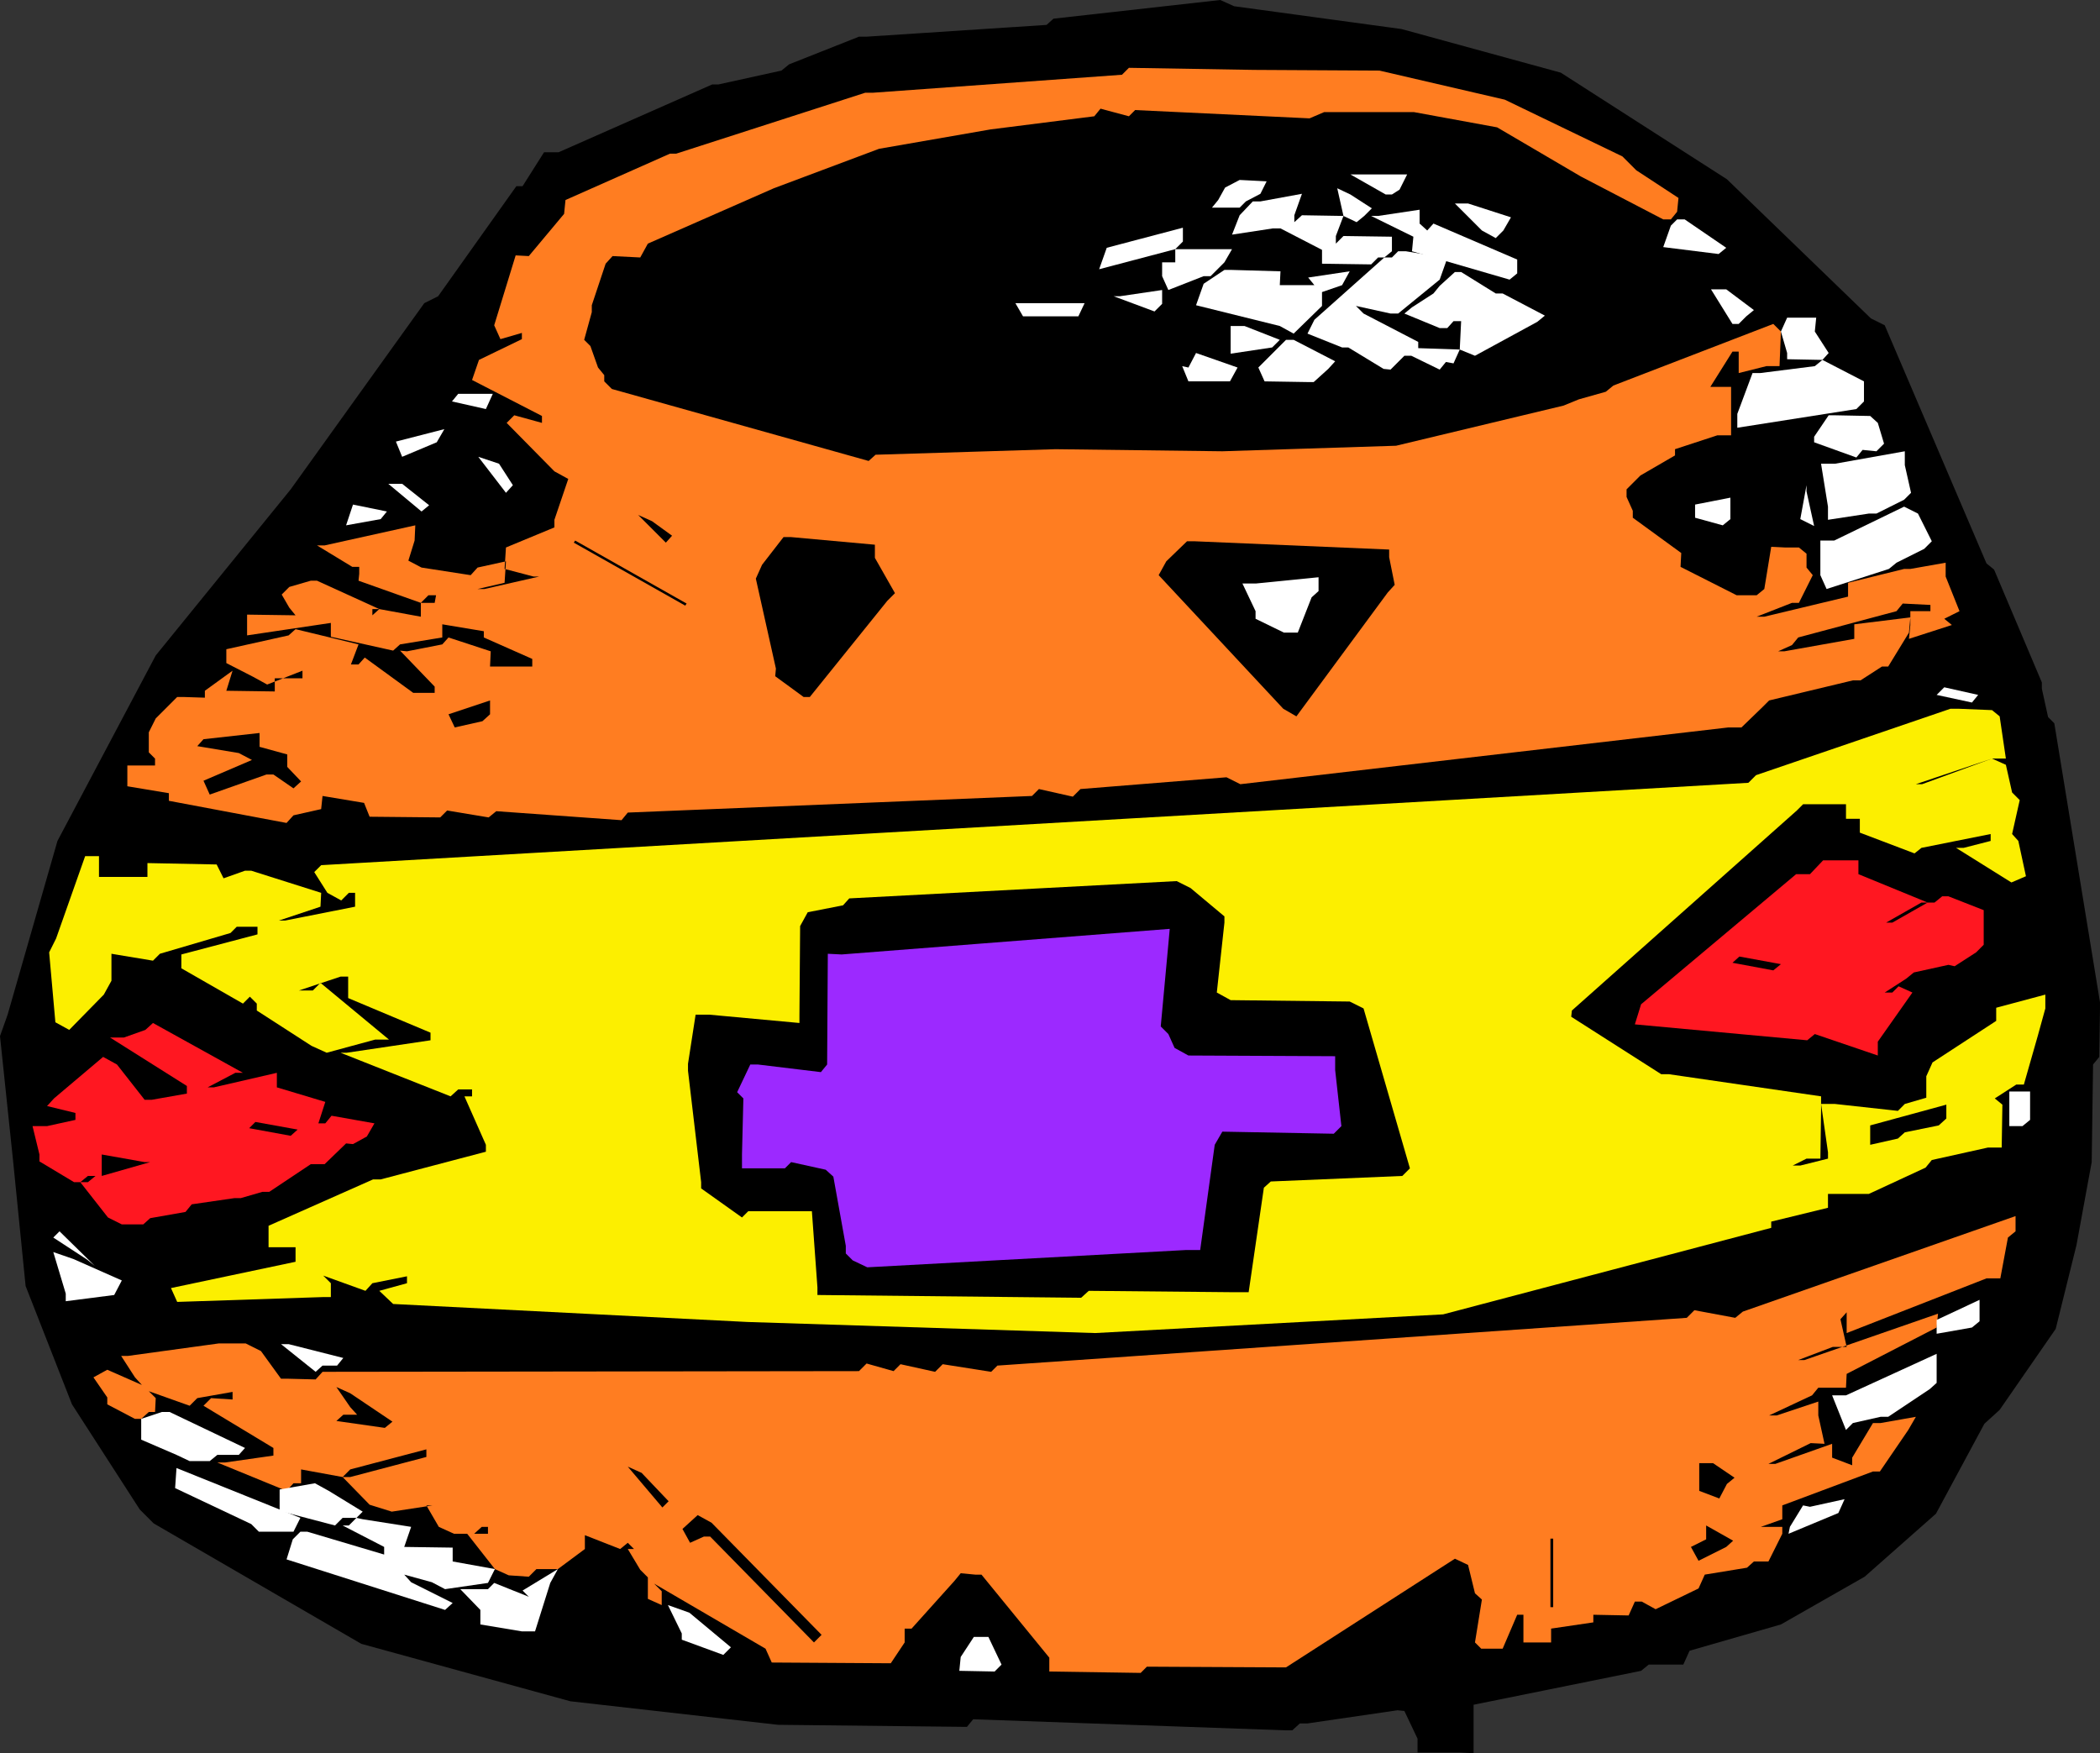 <?xml version="1.0" encoding="UTF-8" standalone="no"?>
<svg
   version="1.0"
   width="129.724mm"
   height="108.305mm"
   id="svg69"
   sodipodi:docname="Pottery 01.wmf"
   xmlns:inkscape="http://www.inkscape.org/namespaces/inkscape"
   xmlns:sodipodi="http://sodipodi.sourceforge.net/DTD/sodipodi-0.dtd"
   xmlns="http://www.w3.org/2000/svg"
   xmlns:svg="http://www.w3.org/2000/svg">
  <rect width="100%" height="100%" fill="#333333" stroke="none"/>
  <sodipodi:namedview
     id="namedview69"
     pagecolor="#ffffff"
     bordercolor="#000000"
     borderopacity="0.25"
     inkscape:showpageshadow="2"
     inkscape:pageopacity="0.0"
     inkscape:pagecheckerboard="0"
     inkscape:deskcolor="#d1d1d1"
     inkscape:document-units="mm" />
  <defs
     id="defs1">
    <pattern
       id="WMFhbasepattern"
       patternUnits="userSpaceOnUse"
       width="6"
       height="6"
       x="0"
       y="0" />
  </defs>
  <path
     style="fill:#000000;fill-opacity:1;fill-rule:evenodd;stroke:none"
     d="m 488.678,248.547 -0.323,22.786 -3.555,19.392 -4.848,19.554 -13.09,18.908 -3.555,3.232 -11.312,21.009 -16.645,14.706 -19.554,11.151 -21.331,6.141 -1.454,3.232 h -8.08 l -1.778,1.454 -39.107,7.919 v 1.454 9.858 l -3.232,-0.162 h -9.858 v -3.232 l -3.07,-6.464 -1.616,-0.162 -21.008,3.07 h -1.778 l -1.778,1.616 h -1.454 l -73.043,-2.586 -1.454,1.778 -44.117,-0.485 -48.48,-5.495 L 84.355,383.81 35.875,355.691 32.643,352.459 16.806,327.895 5.979,300.261 3.07,271.172 0,241.921 l 1.778,-5.01 11.635,-40.563 22.947,-43.31 31.512,-38.785 31.189,-43.472 3.232,-1.616 18.261,-25.695 h 1.454 l 5.01,-7.919 h 3.394 l 35.875,-15.837 h 1.454 l 14.706,-3.232 1.778,-1.454 16.322,-6.464 h 1.778 l 42.016,-2.747 1.616,-1.454 L 284.9,0 l 3.232,1.454 39.107,5.333 37.168,10.181 38.784,24.887 33.613,32.482 3.232,1.616 23.755,55.592 1.778,1.454 11.15,26.341 v 1.454 l 1.454,6.626 1.454,1.454 10.666,65.126 v 1.454 l -0.162,11.312 z"
     id="path1" />
  <path
     style="fill:#fcef00;fill-opacity:1;fill-rule:evenodd;stroke:none"
     d="m 475.75,241.921 -3.232,11.312 h -1.778 l -5.01,3.232 1.778,1.454 -0.162,10.019 h -3.232 l -13.09,2.909 -1.454,1.778 -13.251,6.141 h -1.454 -8.08 v 3.232 l -13.251,3.232 v 1.454 l -76.598,20.201 -81.285,4.363 -81.123,-2.586 -82.739,-4.202 -3.232,-3.07 6.464,-1.778 v -1.616 l -8.08,1.616 -1.616,1.778 -9.858,-3.555 1.778,1.778 v 3.232 h -1.778 l -34.098,1.131 -1.454,-3.232 29.088,-6.141 v -1.778 -1.616 h -1.454 -4.848 v -5.01 L 87.102,275.373 H 88.88 l 24.563,-6.464 v -1.616 L 108.433,255.981 h 1.778 v -1.616 h -1.616 -1.616 l -1.778,1.616 -25.694,-10.181 h 1.454 l 19.554,-2.909 v -1.778 l -19.23,-8.08 v -3.555 -1.454 H 79.507 l -9.696,3.232 h 1.454 1.778 l 1.778,-1.778 15.998,13.252 h -3.232 l -11.312,3.07 -3.555,-1.616 -12.766,-8.242 v -1.616 l -1.616,-1.616 -1.616,1.616 -14.382,-8.242 v -3.232 l 17.776,-4.687 v -1.778 h -4.848 l -1.454,1.454 -16.483,4.848 -1.616,1.616 -9.696,-1.616 v 3.232 3.07 l -1.778,3.232 -8.08,8.242 -3.232,-1.778 -1.454,-16.322 1.616,-3.232 6.787,-19.231 h 3.232 v 4.848 h 1.454 9.858 v -3.232 l 16.16,0.323 1.616,3.232 5.01,-1.778 h 1.454 l 16.322,5.171 -0.162,3.232 -9.696,3.232 h 1.454 l 16.322,-3.232 v -1.454 -1.778 h -1.454 l -1.778,1.778 -3.232,-1.778 -3.07,-4.848 1.616,-1.616 333.219,-19.231 1.778,-1.778 45.41,-15.514 h 1.778 l 7.918,0.323 1.778,1.454 1.454,9.858 h -3.232 l -17.776,5.979 h 1.454 l 16.322,-5.979 3.232,1.454 1.454,6.464 1.778,1.778 -1.778,7.919 1.454,1.616 1.778,8.242 -3.394,1.454 -12.928,-8.08 h 1.778 l 6.302,-1.616 v -1.616 l -16.16,3.232 -1.616,1.293 -12.766,-4.848 v -3.232 h -3.232 v -3.394 h -10.019 l -1.454,1.454 -52.52,46.704 -0.162,1.454 21.008,13.413 h 1.778 l 35.552,5.171 v 3.232 l -0.162,11.312 h -3.232 l -3.232,1.616 h 1.778 l 6.464,-1.616 v -1.454 l -1.616,-11.312 h 3.232 l 14.706,1.616 1.616,-1.616 5.01,-1.454 v -1.778 -3.232 l 1.454,-3.232 14.867,-9.696 v -3.07 l 11.474,-3.07 v 3.232 z"
     id="path2" />
  <path
     style="fill:#ffffff;fill-opacity:1;fill-rule:evenodd;stroke:none"
     d="m 472.195,262.93 h -3.07 v -1.778 -6.303 h 4.848 v 6.626 z"
     id="path3" />
  <path
     style="fill:#ff7d21;fill-opacity:1;fill-rule:evenodd;stroke:none"
     d="m 468.801,288.948 -1.778,9.535 h -3.232 l -32.643,12.767 v -3.232 -1.616 l -1.454,1.616 1.454,6.464 h -3.232 l -8.08,3.07 h 1.454 l 31.189,-10.827 -0.323,3.232 -21.008,10.827 -0.162,3.232 h -6.464 l -1.454,1.778 -10.019,4.687 h 1.778 l 9.696,-3.232 v 3.232 l 1.454,6.626 -3.232,-0.162 -9.858,4.848 h 1.616 l 13.251,-4.687 v 3.232 l 4.686,1.778 v -1.778 l 4.848,-8.08 h 1.778 l 8.242,-1.454 -1.778,3.07 -6.626,9.696 h -1.616 l -21.17,7.919 v 3.232 l -5.01,1.778 h 1.778 3.232 v 1.616 l -3.232,6.464 h -1.778 -1.616 l -1.616,1.454 -9.858,1.616 -1.454,3.232 -10.019,4.848 -3.232,-1.778 h -1.616 l -1.454,3.232 -8.242,-0.162 v 1.778 l -9.858,1.454 v 3.232 h -6.464 v -3.232 -3.232 h -1.454 l -3.394,7.919 h -1.616 -3.394 l -1.454,-1.454 1.616,-10.019 -1.616,-1.454 -1.616,-6.626 -3.07,-1.454 -39.43,25.372 h -1.454 l -31.027,-0.162 -1.454,1.454 -21.331,-0.323 v -3.232 l -15.837,-19.392 h -1.454 l -3.394,-0.323 -1.454,1.778 -10.019,11.151 h -1.616 -7.918 1.454 6.464 v 3.232 l -3.232,4.848 h -1.778 l -26.018,-0.162 -1.454,-3.232 -26.018,-15.191 1.778,1.778 v 3.232 l -3.232,-1.454 v -5.01 l -1.778,-1.778 -2.909,-4.848 h 1.454 l -1.454,-1.454 -1.778,1.454 -8.242,-3.232 v 3.232 l -6.302,4.687 h -1.778 -3.232 l -1.778,1.778 -4.686,-0.323 -3.232,-1.454 -6.464,-8.242 h 1.616 3.232 v -1.616 h -1.454 l -1.778,1.616 h -4.686 l -3.555,-1.616 -2.909,-5.01 h 1.454 l -9.534,1.454 -5.171,-1.616 -6.302,-6.464 h 1.778 l 17.776,-4.687 v -1.778 l -17.776,4.687 -1.778,1.778 -9.696,-1.778 v 3.232 h -1.778 l -1.616,1.778 -16.16,-6.626 h 1.778 l 11.312,-1.616 v -1.778 l -16.322,-9.858 1.778,-1.778 5.01,0.323 v -1.778 l -8.242,1.454 -1.778,1.778 -9.534,-3.394 1.616,1.616 -0.162,3.232 h -1.454 l -1.778,1.616 h -1.454 l -6.464,-3.394 v -1.616 l -3.232,-4.687 3.232,-1.778 8.08,3.555 -1.616,-1.778 -3.232,-5.01 h 1.616 l 21.17,-2.909 h 1.778 4.525 l 3.555,1.778 4.686,6.464 h 1.778 l 6.302,0.162 1.616,-1.778 125.24,-0.162 1.778,-1.778 6.302,1.778 1.616,-1.616 8.08,1.778 1.778,-1.778 11.312,1.778 1.454,-1.454 160.953,-11.151 1.778,-1.778 9.534,1.778 1.778,-1.454 63.67,-22.301 v 3.555 z"
     id="path4" />
  <path
     style="fill:#ffffff;fill-opacity:1;fill-rule:evenodd;stroke:none"
     d="m 460.398,309.957 -8.242,1.454 v -3.232 l 10.019,-4.687 v 1.454 3.555 z"
     id="path5" />
  <path
     style="fill:#ff1721;fill-opacity:1;fill-rule:evenodd;stroke:none"
     d="m 461.367,222.367 -5.01,3.232 -1.454,-0.323 -8.08,1.778 -1.778,1.454 -5.01,3.232 h 1.778 l 1.454,-1.454 3.232,1.454 -8.08,11.474 v 3.232 l -14.706,-5.01 -1.778,1.454 -40.238,-3.717 1.454,-4.687 36.198,-30.382 h 3.232 l 3.07,-3.232 h 1.778 6.464 v 3.232 l 16.16,6.626 h -1.454 l -8.242,4.687 h 1.454 l 8.242,-4.687 h 1.616 l 1.778,-1.454 h 1.454 l 8.242,3.232 v 1.778 6.303 z"
     id="path6" />
  <path
     style="fill:#ffffff;fill-opacity:1;fill-rule:evenodd;stroke:none"
     d="m 460.398,164.028 -8.242,-1.778 1.778,-1.778 7.918,1.778 z"
     id="path7" />
  <path
     style="fill:#ff7d21;fill-opacity:1;fill-rule:evenodd;stroke:none"
     d="m 455.711,145.929 -10.019,3.232 0.323,-3.232 v -3.232 h 3.232 1.454 v -1.454 l -6.464,-0.323 -1.454,1.778 -22.947,6.141 -1.454,1.778 -3.232,1.454 h 1.454 l 16.322,-2.909 v -3.394 l 13.09,-1.616 -0.323,3.555 -4.848,7.919 h -1.454 l -5.01,3.232 h -1.778 l -19.554,4.687 -1.454,1.454 -5.01,4.848 h -3.07 l -113.928,13.252 -3.232,-1.616 -34.098,2.747 -1.778,1.778 -7.918,-1.778 -1.616,1.616 -94.374,3.878 -1.454,1.778 -29.25,-2.101 -1.778,1.454 -9.696,-1.616 -1.616,1.616 -16.483,-0.162 -1.293,-3.232 -9.696,-1.616 -0.323,3.07 -6.464,1.454 -1.616,1.778 -27.472,-5.171 v -1.778 l -9.696,-1.616 v -4.848 h 6.464 v -1.616 l -1.454,-1.454 v -1.454 -3.232 l 1.616,-3.232 5.01,-5.01 h 1.454 l 5.01,0.162 v -1.616 l 6.464,-4.687 -1.454,4.687 11.312,0.162 v -3.07 h 6.464 v -1.778 l -8.242,3.232 -3.232,-1.778 -6.302,-3.232 v -3.232 l 14.544,-3.232 1.616,-1.454 14.706,3.555 -1.778,4.687 h 1.778 l 1.454,-1.616 11.312,8.242 h 1.454 3.555 v -1.454 l -8.08,-8.403 1.616,0.162 8.242,-1.616 1.454,-1.616 9.858,3.232 -0.162,3.555 h 9.858 v -1.778 l -11.312,-5.01 V 147.383 l -9.696,-1.616 v 3.07 l -9.858,1.616 -1.616,1.454 -14.544,-3.232 v -3.232 l -19.554,2.909 v -4.848 l 11.312,0.162 -1.454,-1.778 -1.778,-3.07 1.778,-1.778 5.01,-1.454 h 1.454 l 14.544,6.626 h -1.616 v 1.454 l 1.616,-1.454 9.696,1.778 v -3.232 h 3.232 l 0.323,-1.778 h -1.778 l -1.778,1.778 -14.544,-5.171 0.162,-1.616 v -1.616 h -1.616 l -8.242,-5.01 h 1.778 l 21.17,-4.687 -0.162,3.555 -1.454,4.687 3.07,1.616 11.474,1.778 1.616,-1.778 6.626,-1.454 -0.323,5.01 -6.302,1.454 h 1.616 l 12.766,-2.909 h -1.293 l -6.787,-1.778 0.323,-5.01 11.312,-4.687 v -1.778 l 3.232,-9.535 -3.232,-1.778 -11.15,-11.312 1.778,-1.778 6.464,1.778 v -1.616 l -16.322,-8.403 1.616,-4.687 10.019,-4.848 v -1.454 l -5.01,1.454 -1.454,-3.232 5.01,-16.322 3.07,0.162 8.242,-9.858 0.323,-3.232 24.402,-10.827 h 1.454 l 44.117,-14.221 h 1.778 l 58.176,-4.202 1.616,-1.616 29.25,0.485 29.25,0.162 29.25,6.787 27.472,13.252 3.232,3.232 9.858,6.464 -0.323,3.232 -1.454,1.778 h -1.778 L 369.094,41.209 349.54,29.735 330.148,26.18 h -21.008 l -3.394,1.454 -40.723,-1.939 -1.454,1.454 -6.626,-1.778 -1.454,1.778 -24.24,3.07 -26.018,4.525 -24.563,9.211 -29.411,12.928 -1.778,3.232 -6.464,-0.323 -1.616,1.778 -3.232,9.696 v 1.616 l -1.778,6.464 1.454,1.454 1.778,5.01 1.454,1.778 v 1.454 l 1.778,1.778 59.954,16.807 1.616,-1.454 42.016,-1.293 38.946,0.485 40.562,-1.293 39.107,-9.373 3.555,-1.454 6.302,-1.778 1.778,-1.454 37.33,-14.383 1.778,1.778 -0.323,8.08 h -3.07 l -6.464,1.616 v -3.232 -1.778 h -1.454 l -5.171,8.242 h 1.616 3.232 v 3.07 8.242 h -3.232 l -9.858,3.232 v 1.454 l -8.08,4.687 -1.778,1.778 -1.454,1.454 v 1.778 l 1.454,3.232 v 1.616 l 11.312,8.242 -0.162,3.232 13.09,6.626 h 1.454 3.232 l 1.778,-1.454 1.616,-9.858 3.232,0.162 h 3.232 l 1.778,1.454 v 3.232 l 1.454,1.778 -3.232,6.464 h -1.616 l -8.242,3.232 h 1.778 l 19.554,-4.687 v -3.232 l 13.09,-3.232 h 1.454 l 8.242,-1.454 v 3.232 l 3.232,8.08 -3.555,1.778 z"
     id="path8" />
  <path
     style="fill:#000000;fill-opacity:1;fill-rule:evenodd;stroke:none"
     d="m 452.641,262.768 -7.918,1.616 -1.616,1.454 -6.464,1.454 v -4.525 l 17.776,-4.848 v 3.232 z"
     id="path9" />
  <path
     style="fill:#ffffff;fill-opacity:1;fill-rule:evenodd;stroke:none"
     d="m 450.54,324.34 -9.696,6.464 h -1.778 l -6.464,1.454 -1.616,1.616 -3.232,-8.08 h 3.232 l 21.17,-9.696 v 3.232 3.555 z"
     id="path10" />
  <path
     style="fill:#ffffff;fill-opacity:1;fill-rule:evenodd;stroke:none"
     d="m 449.247,128.152 -6.464,3.232 -1.778,1.454 -14.544,4.687 -1.454,-3.232 v -8.08 h 3.232 l 16.322,-7.919 3.232,1.616 3.232,6.464 z"
     id="path11" />
  <path
     style="fill:#ffffff;fill-opacity:1;fill-rule:evenodd;stroke:none"
     d="m 444.561,116.678 -6.464,3.232 h -1.778 l -9.534,1.454 v -3.07 l -1.616,-10.019 h 3.232 l 16.322,-2.909 v 3.232 l 1.454,6.464 z"
     id="path12" />
  <path
     style="fill:#ffffff;fill-opacity:1;fill-rule:evenodd;stroke:none"
     d="m 438.097,105.366 -3.232,-0.323 -1.454,1.778 -9.858,-3.555 v -1.293 l 3.394,-5.01 h 1.454 l 8.242,0.162 1.778,1.616 1.454,4.848 z"
     id="path13" />
  <path
     style="fill:#ffffff;fill-opacity:1;fill-rule:evenodd;stroke:none"
     d="m 433.411,95.508 -27.795,4.363 V 96.639 l 3.555,-9.535 h 1.778 l 12.766,-1.616 1.778,-1.454 9.696,5.01 v 1.454 3.232 z"
     id="path14" />
  <path
     style="fill:#ffffff;fill-opacity:1;fill-rule:evenodd;stroke:none"
     d="m 429.209,353.267 -11.635,4.848 0.323,-1.616 3.07,-5.01 1.616,0.323 8.08,-1.778 z"
     id="path15" />
  <path
     style="fill:#ffffff;fill-opacity:1;fill-rule:evenodd;stroke:none"
     d="m 425.492,84.034 -8.242,-0.162 v -1.454 l -1.454,-5.01 1.454,-3.232 h 6.787 l -0.323,3.232 3.232,5.01 z"
     id="path16" />
  <path
     style="fill:#ffffff;fill-opacity:1;fill-rule:evenodd;stroke:none"
     d="m 420.321,121.203 1.454,-7.919 v 1.454 l 1.778,8.08 z"
     id="path17" />
  <path
     style="fill:#000000;fill-opacity:1;fill-rule:evenodd;stroke:none"
     d="m 414.019,226.569 -9.534,-1.778 1.616,-1.454 9.696,1.778 z"
     id="path18" />
  <path
     style="fill:#ffffff;fill-opacity:1;fill-rule:evenodd;stroke:none"
     d="m 407.716,73.853 -1.778,1.778 h -1.454 l -5.01,-8.08 h 3.555 l 6.464,4.848 z"
     id="path19" />
  <path
     style="fill:#000000;fill-opacity:1;fill-rule:evenodd;stroke:none"
     d="m 403.03,361.185 -6.464,3.232 -1.778,-3.232 3.555,-1.778 v -3.232 l 6.302,3.555 z"
     id="path20" />
  <path
     style="fill:#000000;fill-opacity:1;fill-rule:evenodd;stroke:none"
     d="m 403.192,346.479 -1.778,3.394 -4.686,-1.778 v -6.464 h 3.232 l 5.01,3.394 z"
     id="path21" />
  <path
     style="fill:#ffffff;fill-opacity:1;fill-rule:evenodd;stroke:none"
     d="m 402.222,122.658 -6.464,-1.778 v -3.07 l 8.242,-1.616 v 1.778 3.232 z"
     id="path22" />
  <path
     style="fill:#ffffff;fill-opacity:1;fill-rule:evenodd;stroke:none"
     d="m 401.252,59.309 -12.928,-1.616 1.778,-5.01 1.454,-1.454 h 1.778 l 9.696,6.626 z"
     id="path23" />
  <path
     style="fill:#ffffff;fill-opacity:1;fill-rule:evenodd;stroke:none"
     d="m 358.913,75.146 -14.544,7.919 -3.555,-1.454 0.323,-6.626 h -1.778 l -1.454,1.616 h -1.778 l -8.242,-3.394 1.778,-1.454 5.01,-3.232 1.454,-1.778 3.555,-3.232 h 1.454 l 8.08,5.01 h 1.616 l 9.858,5.171 z"
     id="path24" />
  <path
     style="fill:#ffffff;fill-opacity:1;fill-rule:evenodd;stroke:none"
     d="m 352.449,65.288 -22.786,-6.626 0.323,-3.394 -9.858,-4.848 h 1.616 l 9.696,-1.454 v 3.232 l 1.778,1.616 1.454,-1.616 19.554,8.403 v 1.454 1.778 z"
     id="path25" />
  <path
     style="fill:#ffffff;fill-opacity:1;fill-rule:evenodd;stroke:none"
     d="m 350.995,53.814 -1.778,1.778 -3.232,-1.778 -6.302,-6.303 h 3.07 l 10.019,3.232 z"
     id="path26" />
  <path
     style="fill:#ffffff;fill-opacity:1;fill-rule:evenodd;stroke:none"
     d="m 339.36,84.842 -1.778,-0.323 -1.454,1.778 -6.626,-3.232 h -1.616 l -3.232,3.232 -1.616,-0.162 -8.242,-5.01 h -1.454 l -8.08,-3.232 1.616,-3.232 16.322,-14.544 h 1.778 l 1.454,-1.454 h 1.778 l 9.696,1.616 -1.778,5.01 -9.696,7.919 h -1.778 l -8.08,-1.778 1.778,1.778 12.766,6.626 v 1.454 l 9.696,0.323 z"
     id="path27" />
  <path
     style="fill:#000000;fill-opacity:1;fill-rule:evenodd;stroke:none"
     d="m 327.401,274.565 -30.704,1.293 -1.616,1.454 -3.555,24.402 h -3.232 l -34.098,-0.323 -1.778,1.616 -61.57,-0.646 v -1.778 l -1.293,-17.776 h -1.778 -13.09 l -1.454,1.454 -9.534,-6.787 v -1.454 l -3.07,-26.018 v -1.616 l 1.778,-11.474 h 3.232 l 21.008,1.939 v -1.616 l 0.162,-21.009 1.778,-3.232 8.242,-1.616 1.454,-1.616 76.437,-4.04 3.232,1.616 7.918,6.626 v 1.454 l -1.778,16.322 3.232,1.778 27.795,0.323 3.232,1.616 10.827,37.331 z"
     id="path28" />
  <path
     style="fill:#ffffff;fill-opacity:1;fill-rule:evenodd;stroke:none"
     d="m 326.755,44.28 -1.778,1.131 h -1.454 l -8.242,-4.687 h 1.778 11.474 z"
     id="path29" />
  <path
     style="fill:#000000;fill-opacity:1;fill-rule:evenodd;stroke:none"
     d="m 324.008,138.333 -21.331,28.927 -3.07,-1.778 -29.088,-31.19 1.778,-3.232 4.848,-4.687 h 1.616 l 45.571,1.939 v 1.778 l 1.293,6.464 z"
     id="path30" />
  <path
     style="fill:#ffffff;fill-opacity:1;fill-rule:evenodd;stroke:none"
     d="m 323.2,60.117 h -1.454 l -1.616,1.616 -11.474,-0.162 v -3.232 l -9.696,-5.01 h -1.778 l -9.534,1.454 1.778,-4.525 3.07,-3.232 h 1.778 l 9.696,-1.778 -1.778,5.01 v 1.616 l 1.778,-1.616 9.696,0.162 -1.778,4.687 v 1.778 l 1.778,-1.778 11.312,0.162 v 3.394 z"
     id="path31" />
  <path
     style="fill:#ffffff;fill-opacity:1;fill-rule:evenodd;stroke:none"
     d="m 318.513,50.42 -1.778,1.454 -3.07,-1.454 -1.454,-6.464 3.07,1.454 5.01,3.232 z"
     id="path32" />
  <path
     style="fill:#9c29ff;fill-opacity:1;fill-rule:evenodd;stroke:none"
     d="m 311.403,264.708 -26.018,-0.485 -1.778,3.07 -3.394,24.564 h -3.232 l -74.498,4.04 -3.394,-1.616 -1.616,-1.616 v -1.778 l -2.909,-16.16 -1.778,-1.616 -8.08,-1.778 -1.454,1.454 H 173.235 v -3.232 l 0.323,-13.09 -1.454,-1.454 3.07,-6.464 h 1.778 l 14.706,1.778 1.454,-1.778 0.162,-25.857 3.232,0.162 76.598,-5.979 -0.323,3.555 -1.778,19.231 1.778,1.778 1.454,3.232 3.232,1.778 34.259,0.162 v 3.232 l 1.454,13.09 z"
     id="path33" />
  <path
     style="fill:#ffffff;fill-opacity:1;fill-rule:evenodd;stroke:none"
     d="m 313.342,66.581 -4.686,1.616 v 3.232 l -6.626,6.464 -3.232,-1.778 -19.554,-4.848 1.778,-5.01 4.848,-3.232 h 1.778 l 11.312,0.323 -0.162,3.232 h 8.08 l -1.454,-1.778 9.696,-1.454 z"
     id="path34" />
  <path
     style="fill:#ffffff;fill-opacity:1;fill-rule:evenodd;stroke:none"
     d="m 310.11,86.135 -3.394,3.07 h -1.454 l -10.019,-0.162 -1.454,-3.232 6.464,-6.464 h 1.778 l 9.696,5.01 z"
     id="path35" />
  <path
     style="fill:#ffffff;fill-opacity:1;fill-rule:evenodd;stroke:none"
     d="m 306.232,139.464 -3.232,8.242 h -3.232 l -6.626,-3.232 v -1.778 l -3.07,-6.464 h 3.232 l 14.544,-1.454 v 3.232 z"
     id="path36" />
  <path
     style="fill:#ffffff;fill-opacity:1;fill-rule:evenodd;stroke:none"
     d="m 297.02,81.125 -9.696,1.454 v -3.232 -3.232 h 3.232 l 8.242,3.232 z"
     id="path37" />
  <path
     style="fill:#ffffff;fill-opacity:1;fill-rule:evenodd;stroke:none"
     d="m 294.273,45.249 -3.394,1.778 -1.454,1.454 h -6.464 l 1.454,-1.778 1.616,-2.909 3.394,-1.778 6.302,0.323 z"
     id="path38" />
  <path
     style="fill:#ffffff;fill-opacity:1;fill-rule:evenodd;stroke:none"
     d="m 287.163,89.044 h -9.696 l -1.454,-3.555 1.454,0.323 1.778,-3.394 9.696,3.394 z"
     id="path39" />
  <path
     style="fill:#ffffff;fill-opacity:1;fill-rule:evenodd;stroke:none"
     d="m 285.87,61.248 -3.232,3.232 h -1.616 l -8.242,3.232 -1.454,-3.232 v -3.232 h 3.07 v -3.07 h 3.232 10.019 z"
     id="path40" />
  <path
     style="fill:#ffffff;fill-opacity:1;fill-rule:evenodd;stroke:none"
     d="m 274.396,58.177 -17.776,4.687 1.778,-5.01 17.776,-4.687 v 3.232 z"
     id="path41" />
  <path
     style="fill:#ffffff;fill-opacity:1;fill-rule:evenodd;stroke:none"
     d="m 269.548,72.722 -9.534,-3.555 h 1.454 l 9.858,-1.454 v 3.232 z"
     id="path42" />
  <path
     style="fill:#ffffff;fill-opacity:1;fill-rule:evenodd;stroke:none"
     d="m 251.773,73.853 h -12.928 l -1.778,-3.07 h 16.16 z"
     id="path43" />
  <path
     style="fill:#ffffff;fill-opacity:1;fill-rule:evenodd;stroke:none"
     d="m 232.219,390.274 -8.242,-0.162 0.323,-3.232 3.07,-4.687 h 3.394 l 3.07,6.464 z"
     id="path44" />
  <path
     style="fill:#000000;fill-opacity:1;fill-rule:evenodd;stroke:none"
     d="m 207.171,140.272 -18.099,22.463 h -1.454 l -6.626,-4.848 0.162,-1.778 -4.686,-21.009 1.454,-3.232 5.01,-6.464 h 1.778 l 19.554,1.778 v 3.07 l 4.686,8.242 z"
     id="path45" />
  <path
     style="fill:#000000;fill-opacity:1;fill-rule:evenodd;stroke:none"
     d="m 190.041,383.487 -24.24,-24.725 h -1.454 l -3.232,1.454 -1.778,-3.232 3.555,-3.232 3.232,1.778 25.694,26.18 z"
     id="path46" />
  <path
     style="fill:#ffffff;fill-opacity:1;fill-rule:evenodd;stroke:none"
     d="m 168.872,386.396 -9.696,-3.555 v -1.454 l -3.232,-6.626 5.01,1.778 9.696,8.08 z"
     id="path47" />
  <path
     style="fill:#000000;fill-opacity:1;fill-rule:evenodd;stroke:none"
     d="m 154.651,351.974 -8.08,-9.535 3.232,1.454 6.302,6.626 z"
     id="path48" />
  <path
     style="fill:#000000;fill-opacity:1;fill-rule:evenodd;stroke:none"
     d="m 155.459,126.698 -6.464,-6.464 3.232,1.454 4.686,3.394 z"
     id="path49" />
  <path
     style="fill:#ffffff;fill-opacity:1;fill-rule:evenodd;stroke:none"
     d="m 128.472,369.589 -3.555,11.312 h -3.07 l -9.696,-1.616 v -3.394 l -4.686,-4.848 h 1.454 5.01 l 1.454,-1.454 8.08,3.232 -1.454,-1.454 8.242,-5.01 z"
     id="path50" />
  <path
     style="fill:#ffffff;fill-opacity:1;fill-rule:evenodd;stroke:none"
     d="m 118.129,115.062 -6.464,-8.403 4.848,1.616 3.232,5.01 z"
     id="path51" />
  <path
     style="fill:#ffffff;fill-opacity:1;fill-rule:evenodd;stroke:none"
     d="m 113.928,369.589 -10.019,1.454 -3.07,-1.616 -6.464,-1.778 1.616,1.778 9.696,4.848 -1.778,1.616 -37.006,-11.797 1.454,-4.687 1.778,-1.778 h 1.616 l 17.938,5.333 v -1.778 l -9.696,-5.01 h 1.454 l 1.778,-1.778 1.454,0.323 11.312,1.778 -1.616,4.687 11.312,0.162 v 3.232 l 9.858,1.778 z"
     id="path52" />
  <path
     style="fill:#000000;fill-opacity:1;fill-rule:evenodd;stroke:none"
     d="m 112.635,168.392 -6.464,1.454 -1.454,-3.07 9.696,-3.232 v 3.232 z"
     id="path53" />
  <path
     style="fill:#ffffff;fill-opacity:1;fill-rule:evenodd;stroke:none"
     d="m 113.443,95.508 -7.918,-1.778 1.454,-1.778 h 8.08 z"
     id="path54" />
  <path
     style="fill:#ffffff;fill-opacity:1;fill-rule:evenodd;stroke:none"
     d="m 101.969,103.265 -8.08,3.394 -1.454,-3.555 11.312,-2.909 z"
     id="path55" />
  <path
     style="fill:#ffffff;fill-opacity:1;fill-rule:evenodd;stroke:none"
     d="m 98.414,119.425 -7.757,-6.464 h 3.232 l 6.302,5.01 z"
     id="path56" />
  <path
     style="fill:#000000;fill-opacity:1;fill-rule:evenodd;stroke:none"
     d="m 89.849,333.389 -11.312,-1.616 1.616,-1.454 h 3.232 l -1.616,-1.778 -3.232,-4.687 3.232,1.454 9.858,6.626 z"
     id="path57" />
  <path
     style="fill:#ffffff;fill-opacity:1;fill-rule:evenodd;stroke:none"
     d="m 88.88,121.203 -8.08,1.454 1.616,-4.848 7.918,1.616 z"
     id="path58" />
  <path
     style="fill:#ff1721;fill-opacity:1;fill-rule:evenodd;stroke:none"
     d="m 85.648,265.354 -3.232,1.778 -1.616,-0.162 -5.01,4.848 h -3.232 l -9.696,6.464 h -1.616 l -5.01,1.454 h -1.454 l -10.019,1.454 -1.454,1.778 -8.242,1.454 -1.616,1.454 h -5.01 l -3.232,-1.616 -6.464,-8.242 h 1.778 l 1.778,-1.454 h 1.454 l 11.312,-3.232 h -1.293 l -10.019,-1.778 v 1.778 3.232 h -3.232 l -1.778,1.454 h -1.454 l -8.08,-4.848 v -1.616 l -1.616,-6.626 h 3.394 l 6.626,-1.454 v -1.616 l -6.626,-1.616 1.616,-1.778 11.474,-9.696 3.232,1.778 6.464,8.242 h 1.616 l 8.242,-1.454 v -1.778 l -17.938,-11.312 h 3.232 l 5.01,-1.778 1.778,-1.616 21.008,11.636 h -1.778 l -6.464,3.394 h 1.454 l 14.706,-3.394 v 3.394 l 11.312,3.394 -1.616,5.01 h 1.616 l 1.454,-1.778 10.019,1.778 z"
     id="path59" />
  <path
     style="fill:#ffffff;fill-opacity:1;fill-rule:evenodd;stroke:none"
     d="M 83.224,354.398 H 79.992 l -1.778,1.778 -12.928,-3.394 v -5.01 l 8.242,-1.454 3.232,1.778 7.918,4.848 z"
     id="path60" />
  <path
     style="fill:#ffffff;fill-opacity:1;fill-rule:evenodd;stroke:none"
     d="m 78.699,318.845 h -3.394 l -1.616,1.454 -8.08,-6.464 h 1.778 l 12.766,3.232 z"
     id="path61" />
  <path
     style="fill:#ffffff;fill-opacity:1;fill-rule:evenodd;stroke:none"
     d="m 68.518,357.63 h -8.08 l -1.778,-1.778 -17.776,-8.403 0.323,-4.687 28.926,11.635 z"
     id="path62" />
  <path
     style="fill:#000000;fill-opacity:1;fill-rule:evenodd;stroke:none"
     d="m 67.872,265.192 -9.696,-1.778 1.454,-1.454 9.858,1.778 z"
     id="path63" />
  <path
     style="fill:#000000;fill-opacity:1;fill-rule:evenodd;stroke:none"
     d="m 68.518,184.067 -4.686,-3.232 H 62.216 l -13.251,4.687 -1.454,-3.232 11.312,-4.848 -3.07,-1.616 -9.696,-1.616 1.454,-1.616 13.09,-1.454 v 3.232 l 6.464,1.778 v 2.909 l 3.232,3.394 z"
     id="path64" />
  <path
     style="fill:#ffffff;fill-opacity:1;fill-rule:evenodd;stroke:none"
     d="m 55.752,339.692 h -5.01 l -1.778,1.454 H 44.278 l -3.07,-1.454 -8.242,-3.555 v -4.848 l 4.848,-1.616 h 1.778 l 17.614,8.403 z"
     id="path65" />
  <path
     style="fill:#ffffff;fill-opacity:1;fill-rule:evenodd;stroke:none"
     d="m 26.664,302.361 -11.312,1.454 v -1.778 l -2.909,-9.696 4.686,1.616 11.312,5.01 z"
     id="path66" />
  <path
     style="fill:#ffffff;fill-opacity:1;fill-rule:evenodd;stroke:none"
     d="m 20.362,294.12 -7.918,-5.171 1.454,-1.454 8.242,8.08 z"
     id="path67" />
  <path
     style="fill:#000000;fill-opacity:1;fill-rule:evenodd;stroke:none"
     d="m 362.63,375.245 v -15.999 h -0.646 v 15.999 z"
     id="path68" />
  <path
     style="fill:#000000;fill-opacity:1;fill-rule:evenodd;stroke:none"
     d="m 160.307,140.919 -26.018,-14.706 -0.323,0.485 26.018,14.706 z"
     id="path69" />
</svg>
